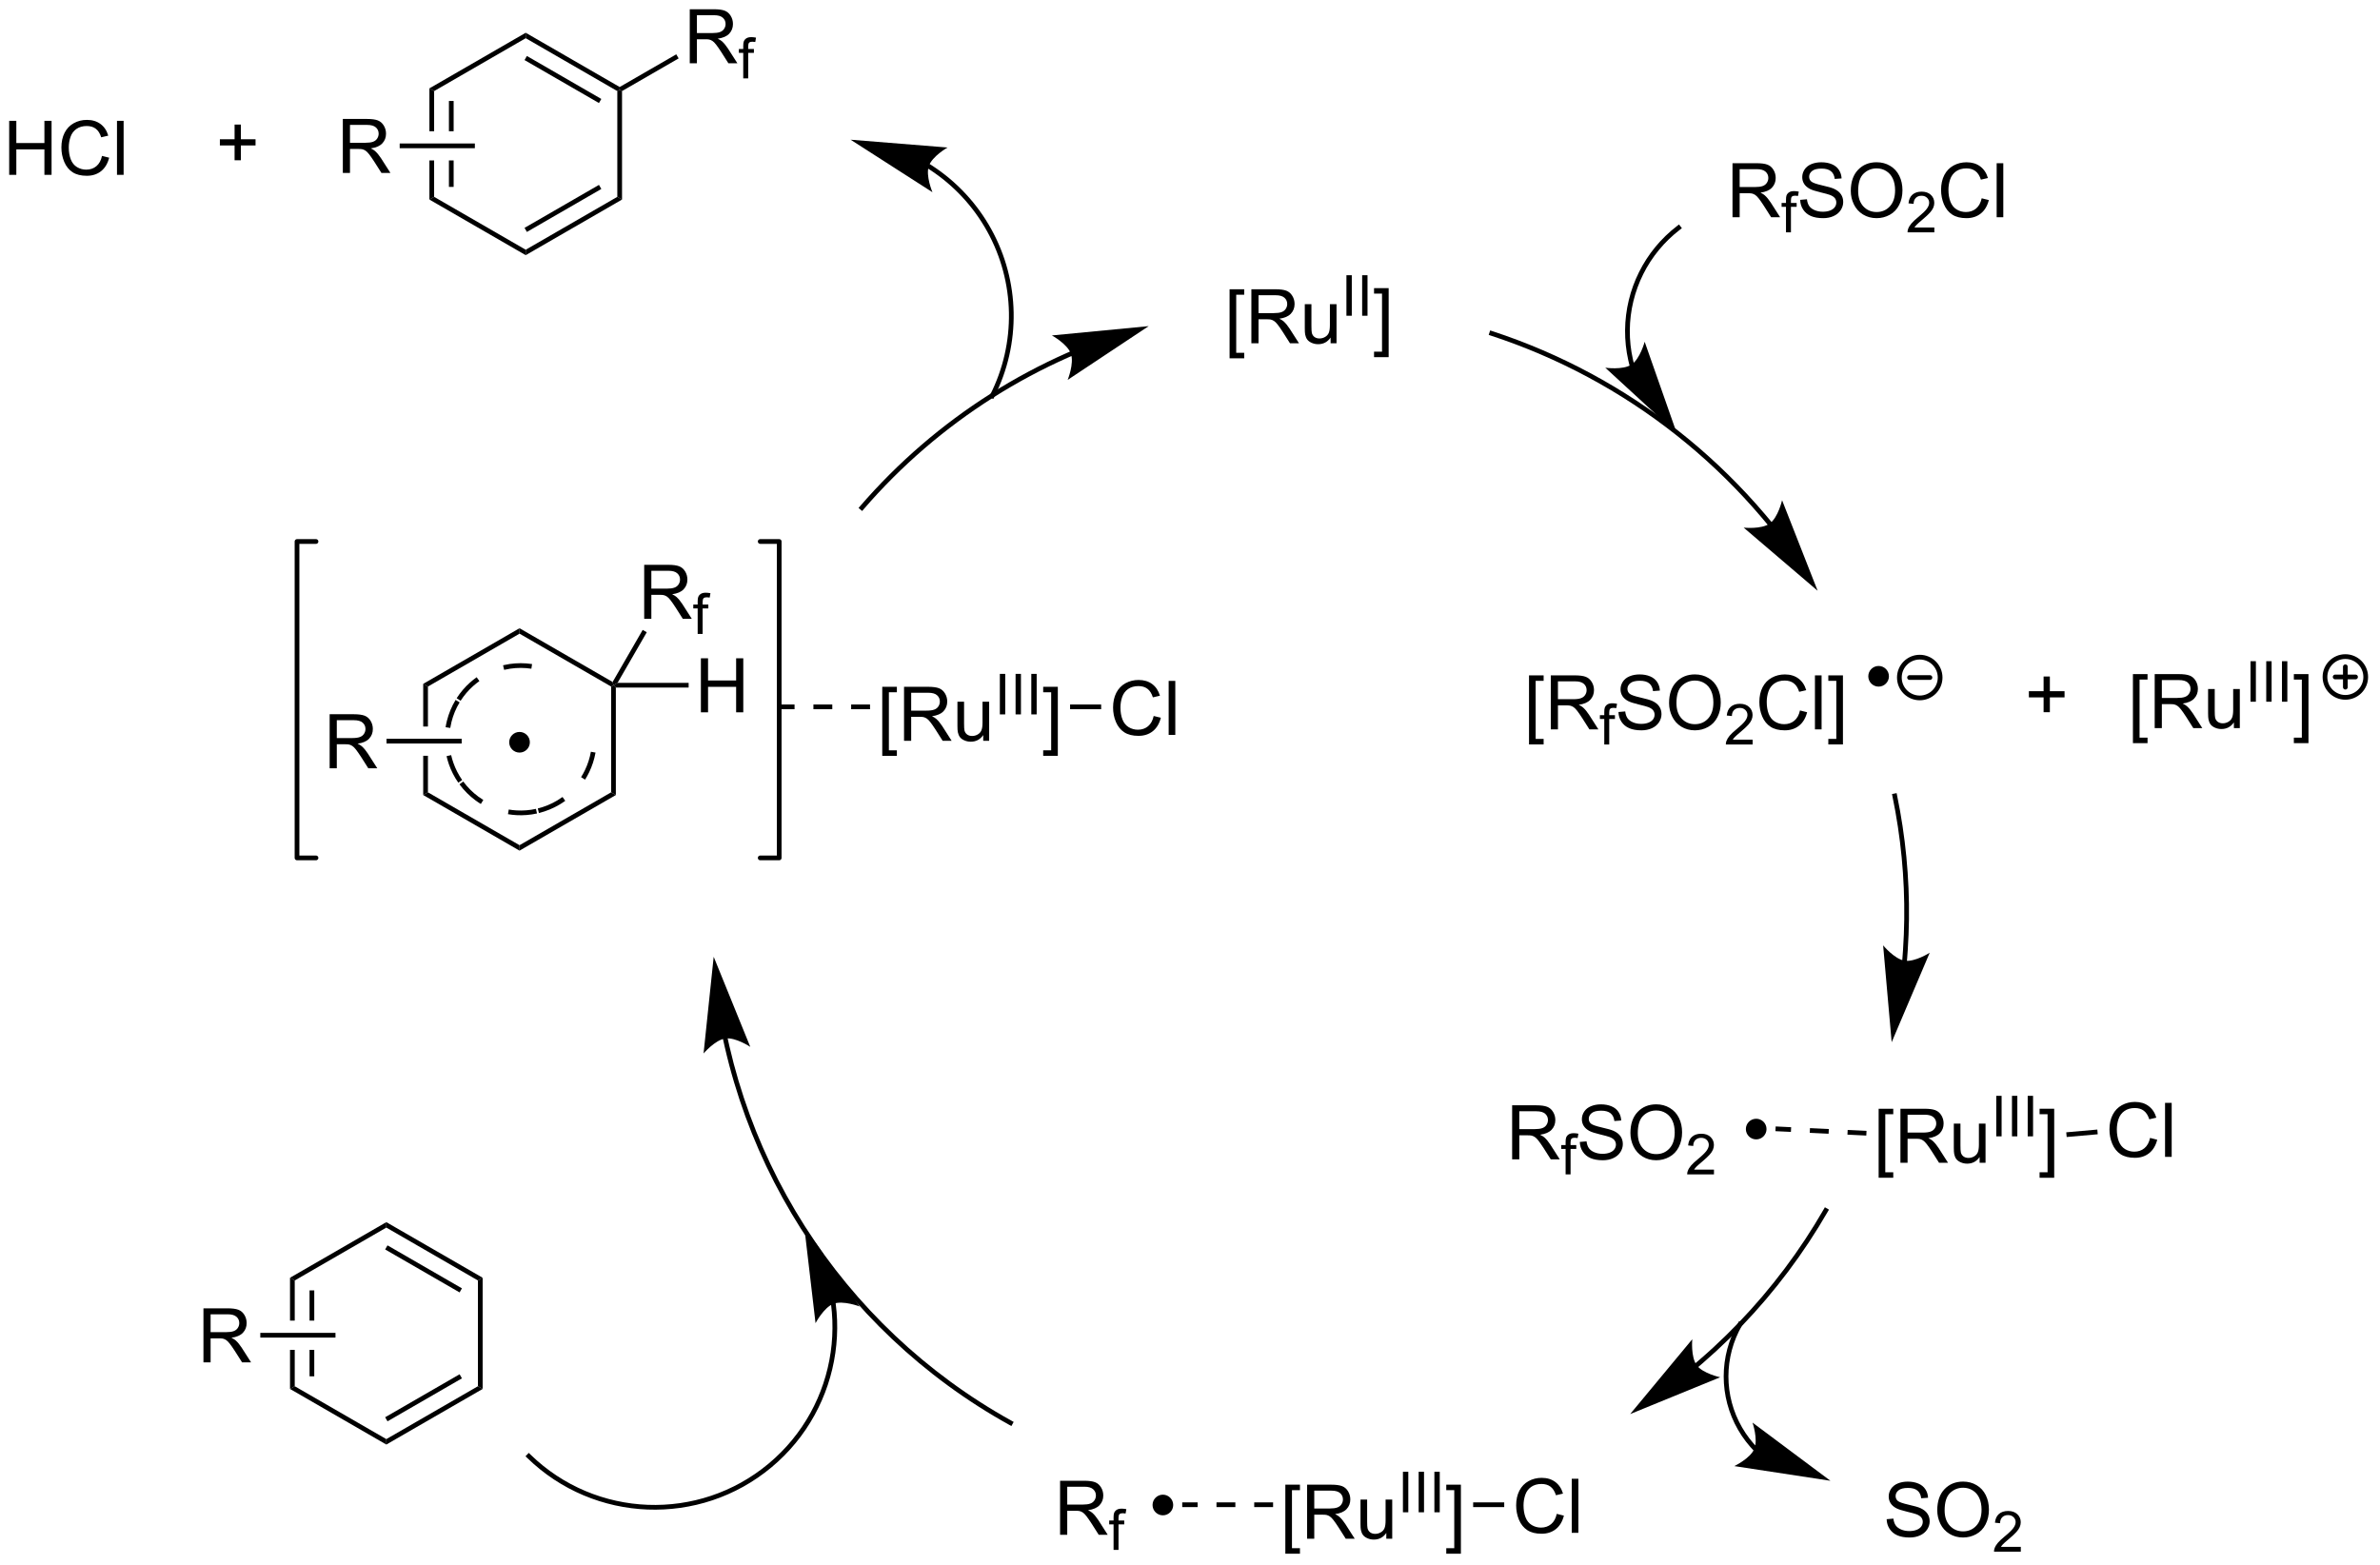 <?xml version="1.0" encoding="UTF-8"?>
<!DOCTYPE svg PUBLIC '-//W3C//DTD SVG 1.0//EN'
          'http://www.w3.org/TR/2001/REC-SVG-20010904/DTD/svg10.dtd'>
<svg stroke-dasharray="none" shape-rendering="auto" xmlns="http://www.w3.org/2000/svg" font-family="'Dialog'" text-rendering="auto" width="692" fill-opacity="1" color-interpolation="auto" color-rendering="auto" preserveAspectRatio="xMidYMid meet" font-size="12px" viewBox="0 0 692 455" fill="black" xmlns:xlink="http://www.w3.org/1999/xlink" stroke="black" image-rendering="auto" stroke-miterlimit="10" stroke-linecap="square" stroke-linejoin="miter" font-style="normal" stroke-width="1" height="455" stroke-dashoffset="0" font-weight="normal" stroke-opacity="1"
><!--Generated by the Batik Graphics2D SVG Generator--><defs id="genericDefs"
  /><g
  ><defs id="defs1"
    ><clipPath clipPathUnits="userSpaceOnUse" id="clipPath1"
      ><path d="M1.305 0.67 L260.499 0.67 L260.499 171.074 L1.305 171.074 L1.305 0.67 Z"
      /></clipPath
      ><clipPath clipPathUnits="userSpaceOnUse" id="clipPath2"
      ><path d="M45.431 286.188 L45.431 451.854 L297.418 451.854 L297.418 286.188 Z"
      /></clipPath
    ></defs
    ><g transform="scale(2.667,2.667) translate(-1.305,-0.67) matrix(1.029,0,0,1.029,-45.426,-293.703)"
    ><path d="M175.685 324.042 L175.685 316.725 L177.235 316.725 L177.235 317.305 L176.388 317.305 L176.388 323.459 L177.235 323.459 L177.235 324.042 L175.685 324.042 ZM177.994 322.451 L177.994 316.725 L180.533 316.725 Q181.298 316.725 181.697 316.878 Q182.095 317.032 182.332 317.423 Q182.572 317.813 182.572 318.287 Q182.572 318.897 182.176 319.316 Q181.783 319.733 180.957 319.844 Q181.259 319.99 181.416 320.131 Q181.746 320.436 182.043 320.891 L183.041 322.451 L182.088 322.451 L181.33 321.259 Q180.996 320.743 180.78 320.469 Q180.567 320.196 180.397 320.087 Q180.228 319.977 180.051 319.936 Q179.923 319.907 179.629 319.907 L178.752 319.907 L178.752 322.451 L177.994 322.451 ZM178.752 319.251 L180.379 319.251 Q180.9 319.251 181.192 319.144 Q181.486 319.037 181.637 318.8 Q181.791 318.563 181.791 318.287 Q181.791 317.881 181.494 317.62 Q181.2 317.358 180.564 317.358 L178.752 317.358 L178.752 319.251 ZM186.388 322.451 L186.388 321.842 Q185.904 322.545 185.071 322.545 Q184.703 322.545 184.386 322.404 Q184.068 322.264 183.912 322.05 Q183.758 321.837 183.696 321.529 Q183.654 321.321 183.654 320.873 L183.654 318.303 L184.357 318.303 L184.357 320.602 Q184.357 321.154 184.399 321.344 Q184.466 321.623 184.68 321.782 Q184.896 321.938 185.211 321.938 Q185.529 321.938 185.805 321.777 Q186.084 321.615 186.198 321.337 Q186.313 321.055 186.313 320.524 L186.313 318.303 L187.016 318.303 L187.016 322.451 L186.388 322.451 Z" stroke="none" clip-path="url(#clipPath2)"
    /></g
    ><g transform="matrix(2.743,0,0,2.743,-124.615,-784.994)"
    ><path d="M188.151 319.651 L188.151 315.356 L188.719 315.356 L188.719 319.651 L188.151 319.651 ZM189.818 319.651 L189.818 315.356 L190.386 315.356 L190.386 319.651 L189.818 319.651 Z" stroke="none" clip-path="url(#clipPath2)"
    /></g
    ><g transform="matrix(2.743,0,0,2.743,-124.615,-784.994)"
    ><path d="M192.627 324.042 L191.078 324.042 L191.078 323.459 L191.924 323.459 L191.924 317.305 L191.078 317.305 L191.078 316.725 L192.627 316.725 L192.627 324.042 Z" stroke="none" clip-path="url(#clipPath2)"
    /></g
    ><g transform="matrix(2.743,0,0,2.743,-124.615,-784.994)"
    ><path d="M229.075 309.208 L229.075 303.482 L231.614 303.482 Q232.38 303.482 232.778 303.635 Q233.177 303.789 233.414 304.18 Q233.653 304.57 233.653 305.044 Q233.653 305.654 233.257 306.073 Q232.864 306.489 232.039 306.601 Q232.341 306.747 232.497 306.888 Q232.828 307.193 233.125 307.648 L234.122 309.208 L233.169 309.208 L232.411 308.015 Q232.078 307.5 231.862 307.226 Q231.648 306.953 231.479 306.844 Q231.31 306.734 231.132 306.693 Q231.005 306.664 230.71 306.664 L229.833 306.664 L229.833 309.208 L229.075 309.208 ZM229.833 306.008 L231.46 306.008 Q231.981 306.008 232.273 305.901 Q232.567 305.794 232.718 305.557 Q232.872 305.32 232.872 305.044 Q232.872 304.638 232.575 304.377 Q232.281 304.114 231.645 304.114 L229.833 304.114 L229.833 306.008 Z" stroke="none" clip-path="url(#clipPath2)"
    /></g
    ><g transform="matrix(2.743,0,0,2.743,-124.615,-784.994)"
    ><path d="M234.744 310.808 L234.744 308.107 L234.279 308.107 L234.279 307.697 L234.744 307.697 L234.744 307.365 Q234.744 307.052 234.8 306.9 Q234.877 306.695 235.068 306.568 Q235.259 306.439 235.605 306.439 Q235.828 306.439 236.097 306.492 L236.019 306.953 Q235.855 306.923 235.709 306.923 Q235.468 306.923 235.369 307.027 Q235.269 307.128 235.269 307.41 L235.269 307.697 L235.875 307.697 L235.875 308.107 L235.269 308.107 L235.269 310.808 L234.744 310.808 Z" stroke="none" clip-path="url(#clipPath2)"
    /></g
    ><g transform="matrix(2.743,0,0,2.743,-124.615,-784.994)"
    ><path d="M236.249 307.367 L236.965 307.305 Q237.014 307.734 237.199 308.01 Q237.387 308.286 237.777 308.456 Q238.168 308.625 238.655 308.625 Q239.09 308.625 239.421 308.497 Q239.754 308.367 239.915 308.143 Q240.077 307.919 240.077 307.654 Q240.077 307.383 239.921 307.182 Q239.764 306.982 239.405 306.844 Q239.176 306.755 238.387 306.565 Q237.598 306.375 237.28 306.208 Q236.871 305.992 236.668 305.674 Q236.467 305.357 236.467 304.961 Q236.467 304.529 236.712 304.151 Q236.96 303.773 237.431 303.578 Q237.905 303.383 238.483 303.383 Q239.121 303.383 239.605 303.588 Q240.092 303.794 240.353 304.193 Q240.616 304.591 240.637 305.094 L239.91 305.148 Q239.85 304.607 239.512 304.331 Q239.176 304.052 238.514 304.052 Q237.827 304.052 237.512 304.305 Q237.199 304.555 237.199 304.911 Q237.199 305.219 237.421 305.419 Q237.639 305.617 238.564 305.828 Q239.488 306.036 239.832 306.193 Q240.332 306.422 240.569 306.776 Q240.809 307.13 240.809 307.591 Q240.809 308.047 240.546 308.453 Q240.285 308.857 239.793 309.083 Q239.303 309.307 238.691 309.307 Q237.913 309.307 237.387 309.081 Q236.863 308.851 236.564 308.398 Q236.264 307.943 236.249 307.367 ZM241.613 306.419 Q241.613 304.992 242.379 304.187 Q243.144 303.38 244.355 303.38 Q245.147 303.38 245.782 303.76 Q246.421 304.138 246.754 304.815 Q247.09 305.492 247.09 306.351 Q247.09 307.224 246.738 307.911 Q246.387 308.599 245.741 308.953 Q245.098 309.307 244.35 309.307 Q243.543 309.307 242.905 308.916 Q242.269 308.523 241.941 307.849 Q241.613 307.172 241.613 306.419 ZM242.394 306.43 Q242.394 307.466 242.949 308.062 Q243.506 308.656 244.348 308.656 Q245.202 308.656 245.754 308.055 Q246.309 307.453 246.309 306.349 Q246.309 305.648 246.072 305.127 Q245.835 304.607 245.379 304.32 Q244.926 304.031 244.358 304.031 Q243.553 304.031 242.973 304.586 Q242.394 305.138 242.394 306.43 Z" stroke="none" clip-path="url(#clipPath2)"
    /></g
    ><g transform="matrix(2.743,0,0,2.743,-124.615,-784.994)"
    ><path d="M250.469 310.3 L250.469 310.808 L247.629 310.808 Q247.624 310.617 247.692 310.441 Q247.799 310.152 248.038 309.871 Q248.278 309.589 248.729 309.22 Q249.428 308.646 249.674 308.31 Q249.921 307.974 249.921 307.675 Q249.921 307.363 249.696 307.148 Q249.473 306.931 249.112 306.931 Q248.731 306.931 248.502 307.16 Q248.274 307.388 248.272 307.793 L247.729 307.738 Q247.786 307.13 248.149 306.814 Q248.512 306.496 249.124 306.496 Q249.743 306.496 250.102 306.839 Q250.463 307.181 250.463 307.687 Q250.463 307.945 250.358 308.195 Q250.252 308.443 250.006 308.718 Q249.762 308.994 249.194 309.474 Q248.719 309.873 248.584 310.015 Q248.45 310.158 248.362 310.3 L250.469 310.3 Z" stroke="none" clip-path="url(#clipPath2)"
    /></g
    ><g transform="matrix(2.743,0,0,2.743,-124.615,-784.994)"
    ><path d="M255.488 307.2 L256.246 307.39 Q256.009 308.325 255.389 308.818 Q254.769 309.307 253.876 309.307 Q252.949 309.307 252.368 308.93 Q251.79 308.552 251.485 307.838 Q251.183 307.122 251.183 306.302 Q251.183 305.406 251.524 304.742 Q251.868 304.075 252.498 303.729 Q253.129 303.383 253.886 303.383 Q254.746 303.383 255.332 303.82 Q255.918 304.258 256.149 305.052 L255.402 305.226 Q255.204 304.601 254.824 304.318 Q254.446 304.031 253.871 304.031 Q253.212 304.031 252.767 304.349 Q252.324 304.664 252.144 305.198 Q251.964 305.732 251.964 306.297 Q251.964 307.029 252.178 307.573 Q252.392 308.117 252.839 308.388 Q253.29 308.656 253.813 308.656 Q254.449 308.656 254.889 308.289 Q255.332 307.922 255.488 307.2 ZM257.075 309.208 L257.075 303.482 L257.778 303.482 L257.778 309.208 L257.075 309.208 Z" stroke="none" clip-path="url(#clipPath2)"
    /></g
    ><g transform="matrix(2.743,0,0,2.743,-124.615,-784.994)"
    ><path d="M207.505 365.091 L207.505 357.773 L209.054 357.773 L209.054 358.354 L208.208 358.354 L208.208 364.508 L209.054 364.508 L209.054 365.091 L207.505 365.091 ZM209.813 363.5 L209.813 357.773 L212.352 357.773 Q213.118 357.773 213.517 357.927 Q213.915 358.08 214.152 358.471 Q214.392 358.862 214.392 359.336 Q214.392 359.945 213.996 360.364 Q213.602 360.781 212.777 360.893 Q213.079 361.039 213.235 361.18 Q213.566 361.484 213.863 361.94 L214.86 363.5 L213.907 363.5 L213.149 362.307 Q212.816 361.791 212.6 361.518 Q212.386 361.245 212.217 361.135 Q212.048 361.026 211.871 360.984 Q211.743 360.955 211.449 360.955 L210.571 360.955 L210.571 363.5 L209.813 363.5 ZM210.571 360.299 L212.199 360.299 Q212.72 360.299 213.011 360.192 Q213.305 360.086 213.457 359.849 Q213.61 359.612 213.61 359.336 Q213.61 358.93 213.313 358.669 Q213.019 358.406 212.384 358.406 L210.571 358.406 L210.571 360.299 Z" stroke="none" clip-path="url(#clipPath2)"
    /></g
    ><g transform="matrix(2.743,0,0,2.743,-124.615,-784.994)"
    ><path d="M215.482 365.1 L215.482 362.399 L215.017 362.399 L215.017 361.989 L215.482 361.989 L215.482 361.657 Q215.482 361.344 215.539 361.192 Q215.615 360.987 215.806 360.86 Q215.998 360.731 216.343 360.731 Q216.566 360.731 216.835 360.784 L216.757 361.244 Q216.593 361.215 216.447 361.215 Q216.207 361.215 216.107 361.319 Q216.007 361.42 216.007 361.702 L216.007 361.989 L216.613 361.989 L216.613 362.399 L216.007 362.399 L216.007 365.1 L215.482 365.1 Z" stroke="none" clip-path="url(#clipPath2)"
    /></g
    ><g transform="matrix(2.743,0,0,2.743,-124.615,-784.994)"
    ><path d="M216.987 361.659 L217.703 361.596 Q217.752 362.026 217.937 362.302 Q218.125 362.578 218.516 362.747 Q218.906 362.916 219.393 362.916 Q219.828 362.916 220.159 362.789 Q220.492 362.659 220.654 362.435 Q220.815 362.211 220.815 361.945 Q220.815 361.674 220.659 361.474 Q220.502 361.273 220.143 361.135 Q219.914 361.047 219.125 360.857 Q218.336 360.666 218.018 360.5 Q217.609 360.284 217.406 359.966 Q217.206 359.648 217.206 359.252 Q217.206 358.82 217.45 358.442 Q217.698 358.065 218.169 357.87 Q218.643 357.674 219.221 357.674 Q219.859 357.674 220.344 357.88 Q220.831 358.086 221.091 358.484 Q221.354 358.883 221.375 359.385 L220.648 359.44 Q220.588 358.898 220.25 358.622 Q219.914 358.344 219.252 358.344 Q218.565 358.344 218.25 358.596 Q217.937 358.846 217.937 359.203 Q217.937 359.51 218.159 359.711 Q218.377 359.909 219.302 360.12 Q220.226 360.328 220.57 360.484 Q221.07 360.713 221.307 361.067 Q221.547 361.422 221.547 361.883 Q221.547 362.338 221.284 362.745 Q221.023 363.148 220.531 363.375 Q220.042 363.599 219.43 363.599 Q218.651 363.599 218.125 363.372 Q217.601 363.143 217.302 362.69 Q217.002 362.234 216.987 361.659 ZM222.351 360.711 Q222.351 359.284 223.117 358.479 Q223.883 357.672 225.094 357.672 Q225.885 357.672 226.521 358.052 Q227.159 358.43 227.492 359.107 Q227.828 359.784 227.828 360.643 Q227.828 361.515 227.476 362.203 Q227.125 362.89 226.479 363.245 Q225.836 363.599 225.088 363.599 Q224.281 363.599 223.643 363.208 Q223.008 362.815 222.68 362.14 Q222.351 361.463 222.351 360.711 ZM223.133 360.721 Q223.133 361.758 223.687 362.354 Q224.245 362.948 225.086 362.948 Q225.94 362.948 226.492 362.346 Q227.047 361.745 227.047 360.64 Q227.047 359.94 226.81 359.419 Q226.573 358.898 226.117 358.612 Q225.664 358.323 225.096 358.323 Q224.292 358.323 223.711 358.877 Q223.133 359.43 223.133 360.721 Z" stroke="none" clip-path="url(#clipPath2)"
    /></g
    ><g transform="matrix(2.743,0,0,2.743,-124.615,-784.994)"
    ><path d="M231.208 364.592 L231.208 365.1 L228.368 365.1 Q228.362 364.909 228.43 364.733 Q228.538 364.444 228.776 364.162 Q229.016 363.881 229.467 363.512 Q230.167 362.938 230.413 362.602 Q230.659 362.266 230.659 361.967 Q230.659 361.655 230.434 361.44 Q230.212 361.223 229.85 361.223 Q229.469 361.223 229.241 361.452 Q229.012 361.68 229.01 362.084 L228.467 362.03 Q228.524 361.422 228.887 361.106 Q229.25 360.787 229.862 360.787 Q230.481 360.787 230.84 361.131 Q231.202 361.473 231.202 361.979 Q231.202 362.237 231.096 362.487 Q230.991 362.735 230.745 363.01 Q230.5 363.286 229.932 363.766 Q229.458 364.164 229.323 364.307 Q229.188 364.45 229.1 364.592 L231.208 364.592 Z" stroke="none" clip-path="url(#clipPath2)"
    /></g
    ><g transform="matrix(2.743,0,0,2.743,-124.615,-784.994)"
    ><path d="M236.226 361.492 L236.984 361.682 Q236.747 362.617 236.127 363.109 Q235.507 363.599 234.614 363.599 Q233.687 363.599 233.106 363.221 Q232.528 362.844 232.224 362.13 Q231.921 361.414 231.921 360.594 Q231.921 359.698 232.263 359.034 Q232.606 358.367 233.237 358.021 Q233.867 357.674 234.625 357.674 Q235.484 357.674 236.07 358.112 Q236.656 358.549 236.888 359.344 L236.14 359.518 Q235.942 358.893 235.562 358.609 Q235.184 358.323 234.609 358.323 Q233.95 358.323 233.505 358.64 Q233.062 358.955 232.882 359.489 Q232.703 360.023 232.703 360.588 Q232.703 361.32 232.916 361.864 Q233.13 362.409 233.578 362.68 Q234.028 362.948 234.552 362.948 Q235.187 362.948 235.627 362.58 Q236.07 362.213 236.226 361.492 ZM237.813 363.5 L237.813 357.773 L238.517 357.773 L238.517 363.5 L237.813 363.5 ZM240.781 365.091 L239.231 365.091 L239.231 364.508 L240.078 364.508 L240.078 358.354 L239.231 358.354 L239.231 357.773 L240.781 357.773 L240.781 365.091 Z" stroke="none" clip-path="url(#clipPath2)"
    /></g
    ><g stroke-width="0.5" transform="matrix(2.743,0,0,2.743,-124.615,-784.994)" stroke-linejoin="round" stroke-linecap="round"
    ><path fill="none" d="M248.922 360.163 C247.729 360.163 246.762 359.196 246.762 358.003 C246.762 356.81 247.729 355.843 248.922 355.843 C250.115 355.843 251.082 356.81 251.082 358.003 C251.082 359.196 250.115 360.163 248.922 360.163 M247.842 358.003 L250.002 358.003" clip-path="url(#clipPath2)"
    /></g
    ><g transform="matrix(2.743,0,0,2.743,-124.615,-784.994)"
    ><path d="M244.562 358.716 C244.096 358.716 243.718 358.338 243.718 357.871 C243.718 357.405 244.096 357.027 244.562 357.027 C245.028 357.027 245.406 357.405 245.406 357.871 C245.406 358.338 245.028 358.716 244.562 358.716" stroke="none" clip-path="url(#clipPath2)"
    /></g
    ><g stroke-width="0.5" transform="matrix(2.743,0,0,2.743,-124.615,-784.994)" stroke-linejoin="round" stroke-linecap="round"
    ><path fill="none" d="M244.562 358.716 C244.096 358.716 243.718 358.338 243.718 357.871 C243.718 357.405 244.096 357.027 244.562 357.027 C245.028 357.027 245.406 357.405 245.406 357.871 C245.406 358.338 245.028 358.716 244.562 358.716" clip-path="url(#clipPath2)"
    /></g
    ><g transform="matrix(2.743,0,0,2.743,-124.615,-784.994)"
    ><path d="M244.565 411.031 L244.565 403.713 L246.115 403.713 L246.115 404.294 L245.268 404.294 L245.268 410.448 L246.115 410.448 L246.115 411.031 L244.565 411.031 ZM246.874 409.44 L246.874 403.713 L249.413 403.713 Q250.179 403.713 250.577 403.867 Q250.976 404.021 251.213 404.411 Q251.452 404.802 251.452 405.276 Q251.452 405.885 251.056 406.305 Q250.663 406.721 249.838 406.833 Q250.14 406.979 250.296 407.12 Q250.627 407.424 250.923 407.88 L251.921 409.44 L250.968 409.44 L250.21 408.247 Q249.877 407.732 249.66 407.458 Q249.447 407.185 249.278 407.075 Q249.108 406.966 248.931 406.924 Q248.804 406.896 248.509 406.896 L247.632 406.896 L247.632 409.44 L246.874 409.44 ZM247.632 406.24 L249.259 406.24 Q249.78 406.24 250.072 406.133 Q250.366 406.026 250.517 405.789 Q250.671 405.552 250.671 405.276 Q250.671 404.87 250.374 404.609 Q250.08 404.346 249.444 404.346 L247.632 404.346 L247.632 406.24 ZM255.268 409.44 L255.268 408.831 Q254.784 409.534 253.951 409.534 Q253.584 409.534 253.266 409.393 Q252.948 409.252 252.792 409.039 Q252.638 408.825 252.576 408.518 Q252.534 408.31 252.534 407.862 L252.534 405.292 L253.237 405.292 L253.237 407.591 Q253.237 408.143 253.279 408.333 Q253.347 408.612 253.56 408.771 Q253.776 408.927 254.091 408.927 Q254.409 408.927 254.685 408.765 Q254.964 408.604 255.078 408.325 Q255.193 408.044 255.193 407.513 L255.193 405.292 L255.896 405.292 L255.896 409.44 L255.268 409.44 Z" stroke="none" clip-path="url(#clipPath2)"
    /></g
    ><g transform="matrix(2.743,0,0,2.743,-124.615,-784.994)"
    ><path d="M257.031 406.64 L257.031 402.345 L257.599 402.345 L257.599 406.64 L257.031 406.64 ZM258.698 406.64 L258.698 402.345 L259.266 402.345 L259.266 406.64 L258.698 406.64 ZM260.365 406.64 L260.365 402.345 L260.933 402.345 L260.933 406.64 L260.365 406.64 Z" stroke="none" clip-path="url(#clipPath2)"
    /></g
    ><g transform="matrix(2.743,0,0,2.743,-124.615,-784.994)"
    ><path d="M263.174 411.031 L261.625 411.031 L261.625 410.448 L262.471 410.448 L262.471 404.294 L261.625 404.294 L261.625 403.713 L263.174 403.713 L263.174 411.031 Z" stroke="none" clip-path="url(#clipPath2)"
    /></g
    ><g transform="matrix(2.743,0,0,2.743,-124.615,-784.994)"
    ><path d="M273.337 406.807 L274.095 406.997 Q273.858 407.932 273.238 408.424 Q272.618 408.914 271.725 408.914 Q270.798 408.914 270.217 408.536 Q269.639 408.159 269.334 407.445 Q269.032 406.729 269.032 405.909 Q269.032 405.013 269.374 404.349 Q269.717 403.682 270.348 403.336 Q270.978 402.99 271.736 402.99 Q272.595 402.99 273.181 403.427 Q273.767 403.865 273.999 404.659 L273.251 404.833 Q273.053 404.208 272.673 403.924 Q272.296 403.638 271.72 403.638 Q271.061 403.638 270.616 403.956 Q270.173 404.271 269.993 404.805 Q269.814 405.338 269.814 405.904 Q269.814 406.635 270.027 407.18 Q270.241 407.724 270.689 407.995 Q271.139 408.263 271.663 408.263 Q272.298 408.263 272.738 407.896 Q273.181 407.529 273.337 406.807 ZM274.924 408.815 L274.924 403.088 L275.627 403.088 L275.627 408.815 L274.924 408.815 Z" stroke="none" clip-path="url(#clipPath2)"
    /></g
    ><g transform="matrix(2.743,0,0,2.743,-124.615,-784.994)"
    ><path d="M264.496 406.709 L264.452 406.211 L267.745 405.921 L267.789 406.419 Z" stroke="none" clip-path="url(#clipPath2)"
    /></g
    ><g transform="matrix(2.743,0,0,2.743,-124.615,-784.994)"
    ><path d="M205.716 409.075 L205.716 403.348 L208.255 403.348 Q209.02 403.348 209.419 403.502 Q209.817 403.655 210.054 404.046 Q210.294 404.437 210.294 404.91 Q210.294 405.52 209.898 405.939 Q209.505 406.356 208.679 406.468 Q208.981 406.614 209.138 406.754 Q209.468 407.059 209.765 407.515 L210.763 409.075 L209.809 409.075 L209.052 407.882 Q208.718 407.366 208.502 407.093 Q208.289 406.819 208.119 406.71 Q207.95 406.601 207.773 406.559 Q207.645 406.53 207.351 406.53 L206.474 406.53 L206.474 409.075 L205.716 409.075 ZM206.474 405.874 L208.101 405.874 Q208.622 405.874 208.914 405.767 Q209.208 405.66 209.359 405.423 Q209.513 405.187 209.513 404.91 Q209.513 404.504 209.216 404.244 Q208.921 403.981 208.286 403.981 L206.474 403.981 L206.474 405.874 Z" stroke="none" clip-path="url(#clipPath2)"
    /></g
    ><g transform="matrix(2.743,0,0,2.743,-124.615,-784.994)"
    ><path d="M211.384 410.675 L211.384 407.973 L210.919 407.973 L210.919 407.563 L211.384 407.563 L211.384 407.231 Q211.384 406.919 211.441 406.766 Q211.517 406.561 211.709 406.434 Q211.9 406.305 212.246 406.305 Q212.468 406.305 212.738 406.358 L212.66 406.819 Q212.496 406.79 212.349 406.79 Q212.109 406.79 212.009 406.893 Q211.91 406.995 211.91 407.276 L211.91 407.563 L212.515 407.563 L212.515 407.973 L211.91 407.973 L211.91 410.675 L211.384 410.675 Z" stroke="none" clip-path="url(#clipPath2)"
    /></g
    ><g transform="matrix(2.743,0,0,2.743,-124.615,-784.994)"
    ><path d="M212.889 407.233 L213.605 407.171 Q213.655 407.601 213.84 407.877 Q214.027 408.153 214.418 408.322 Q214.809 408.491 215.296 408.491 Q215.73 408.491 216.061 408.364 Q216.394 408.233 216.556 408.009 Q216.717 407.785 216.717 407.52 Q216.717 407.249 216.561 407.048 Q216.405 406.848 216.046 406.71 Q215.816 406.621 215.027 406.431 Q214.238 406.241 213.921 406.075 Q213.512 405.858 213.309 405.541 Q213.108 405.223 213.108 404.827 Q213.108 404.395 213.353 404.017 Q213.6 403.64 214.072 403.444 Q214.546 403.249 215.124 403.249 Q215.762 403.249 216.246 403.455 Q216.733 403.66 216.994 404.059 Q217.256 404.457 217.277 404.96 L216.551 405.015 Q216.491 404.473 216.152 404.197 Q215.816 403.918 215.155 403.918 Q214.467 403.918 214.152 404.171 Q213.84 404.421 213.84 404.778 Q213.84 405.085 214.061 405.285 Q214.28 405.483 215.204 405.694 Q216.129 405.903 216.473 406.059 Q216.973 406.288 217.21 406.642 Q217.449 406.996 217.449 407.457 Q217.449 407.913 217.186 408.319 Q216.926 408.723 216.434 408.95 Q215.944 409.173 215.332 409.173 Q214.553 409.173 214.027 408.947 Q213.504 408.718 213.204 408.265 Q212.905 407.809 212.889 407.233 ZM218.254 406.285 Q218.254 404.858 219.019 404.054 Q219.785 403.246 220.996 403.246 Q221.788 403.246 222.423 403.627 Q223.061 404.004 223.394 404.681 Q223.73 405.358 223.73 406.218 Q223.73 407.09 223.379 407.778 Q223.027 408.465 222.381 408.819 Q221.738 409.173 220.991 409.173 Q220.184 409.173 219.546 408.783 Q218.91 408.39 218.582 407.715 Q218.254 407.038 218.254 406.285 ZM219.035 406.296 Q219.035 407.332 219.59 407.929 Q220.147 408.522 220.988 408.522 Q221.842 408.522 222.394 407.921 Q222.949 407.319 222.949 406.215 Q222.949 405.515 222.712 404.994 Q222.475 404.473 222.019 404.187 Q221.566 403.897 220.999 403.897 Q220.194 403.897 219.613 404.452 Q219.035 405.004 219.035 406.296 Z" stroke="none" clip-path="url(#clipPath2)"
    /></g
    ><g transform="matrix(2.743,0,0,2.743,-124.615,-784.994)"
    ><path d="M227.11 410.167 L227.11 410.675 L224.27 410.675 Q224.264 410.483 224.333 410.307 Q224.44 410.018 224.678 409.737 Q224.919 409.456 225.37 409.087 Q226.069 408.512 226.315 408.176 Q226.561 407.841 226.561 407.542 Q226.561 407.229 226.337 407.014 Q226.114 406.798 225.753 406.798 Q225.372 406.798 225.143 407.026 Q224.915 407.255 224.913 407.659 L224.37 407.604 Q224.426 406.997 224.79 406.68 Q225.153 406.362 225.764 406.362 Q226.383 406.362 226.743 406.706 Q227.104 407.048 227.104 407.553 Q227.104 407.811 226.999 408.061 Q226.893 408.309 226.647 408.585 Q226.403 408.86 225.835 409.341 Q225.36 409.739 225.225 409.882 Q225.09 410.024 225.003 410.167 L227.11 410.167 Z" stroke="none" clip-path="url(#clipPath2)"
    /></g
    ><g transform="matrix(2.743,0,0,2.743,-124.615,-784.994)"
    ><path d="M231.585 406.712 C231.119 406.712 230.741 406.334 230.741 405.868 C230.741 405.401 231.119 405.024 231.585 405.024 C232.052 405.024 232.43 405.401 232.43 405.868 C232.43 406.334 232.052 406.712 231.585 406.712" stroke="none" clip-path="url(#clipPath2)"
    /></g
    ><g stroke-width="0.5" transform="matrix(2.743,0,0,2.743,-124.615,-784.994)" stroke-linejoin="round" stroke-linecap="round"
    ><path fill="none" d="M231.585 406.712 C231.119 406.712 230.741 406.334 230.741 405.868 C230.741 405.401 231.119 405.024 231.585 405.024 C232.052 405.024 232.43 405.401 232.43 405.868 C232.43 406.334 232.052 406.712 231.585 406.712" clip-path="url(#clipPath2)"
    /></g
    ><g transform="matrix(2.743,0,0,2.743,-124.615,-784.994)"
    ><path d="M243.28 406.057 L241.282 405.96 L241.258 406.459 L243.256 406.556 ZM239.285 405.863 L237.287 405.767 L237.263 406.266 L239.261 406.363 ZM235.29 405.67 L233.649 405.59 L233.625 406.09 L235.265 406.169 Z" stroke="none" clip-path="url(#clipPath2)"
    /></g
    ><g transform="matrix(2.743,0,0,2.743,-124.615,-784.994)"
    ><path d="M245.414 447.224 L246.13 447.161 Q246.179 447.591 246.364 447.867 Q246.552 448.143 246.942 448.312 Q247.333 448.482 247.82 448.482 Q248.255 448.482 248.586 448.354 Q248.919 448.224 249.08 448 Q249.242 447.776 249.242 447.51 Q249.242 447.24 249.086 447.039 Q248.929 446.838 248.57 446.7 Q248.341 446.612 247.552 446.422 Q246.763 446.232 246.445 446.065 Q246.036 445.849 245.833 445.531 Q245.632 445.213 245.632 444.818 Q245.632 444.385 245.877 444.008 Q246.125 443.63 246.596 443.435 Q247.07 443.24 247.648 443.24 Q248.286 443.24 248.77 443.445 Q249.257 443.651 249.518 444.049 Q249.781 444.448 249.802 444.95 L249.075 445.005 Q249.015 444.463 248.677 444.187 Q248.341 443.909 247.679 443.909 Q246.992 443.909 246.677 444.161 Q246.364 444.411 246.364 444.768 Q246.364 445.075 246.586 445.276 Q246.804 445.474 247.729 445.685 Q248.653 445.893 248.997 446.049 Q249.497 446.279 249.734 446.633 Q249.974 446.987 249.974 447.448 Q249.974 447.904 249.711 448.31 Q249.45 448.713 248.958 448.94 Q248.468 449.164 247.856 449.164 Q247.078 449.164 246.552 448.937 Q246.028 448.708 245.729 448.255 Q245.429 447.799 245.414 447.224 ZM250.778 446.276 Q250.778 444.849 251.544 444.044 Q252.31 443.237 253.52 443.237 Q254.312 443.237 254.947 443.617 Q255.586 443.995 255.919 444.672 Q256.255 445.349 256.255 446.208 Q256.255 447.081 255.903 447.768 Q255.552 448.456 254.906 448.81 Q254.263 449.164 253.515 449.164 Q252.708 449.164 252.07 448.773 Q251.435 448.38 251.106 447.706 Q250.778 447.029 250.778 446.276 ZM251.56 446.286 Q251.56 447.323 252.114 447.919 Q252.672 448.513 253.513 448.513 Q254.367 448.513 254.919 447.911 Q255.474 447.31 255.474 446.206 Q255.474 445.505 255.237 444.984 Q255 444.463 254.544 444.177 Q254.091 443.888 253.523 443.888 Q252.718 443.888 252.138 444.443 Q251.56 444.995 251.56 446.286 Z" stroke="none" clip-path="url(#clipPath2)"
    /></g
    ><g transform="matrix(2.743,0,0,2.743,-124.615,-784.994)"
    ><path d="M259.634 450.157 L259.634 450.665 L256.795 450.665 Q256.789 450.474 256.857 450.298 Q256.964 450.009 257.203 449.728 Q257.443 449.446 257.894 449.077 Q258.593 448.503 258.839 448.167 Q259.086 447.831 259.086 447.532 Q259.086 447.22 258.861 447.005 Q258.638 446.788 258.277 446.788 Q257.896 446.788 257.668 447.017 Q257.439 447.245 257.437 447.649 L256.894 447.595 Q256.951 446.987 257.314 446.671 Q257.677 446.353 258.289 446.353 Q258.908 446.353 259.267 446.696 Q259.628 447.038 259.628 447.544 Q259.628 447.802 259.523 448.052 Q259.418 448.3 259.171 448.575 Q258.927 448.851 258.359 449.331 Q257.884 449.729 257.75 449.872 Q257.615 450.015 257.527 450.157 L259.634 450.157 Z" stroke="none" clip-path="url(#clipPath2)"
    /></g
    ><g transform="matrix(2.743,0,0,2.743,-124.615,-784.994)"
    ><path d="M181.675 450.882 L181.675 443.564 L183.224 443.564 L183.224 444.145 L182.378 444.145 L182.378 450.298 L183.224 450.298 L183.224 450.882 L181.675 450.882 ZM183.983 449.291 L183.983 443.564 L186.522 443.564 Q187.288 443.564 187.686 443.718 Q188.085 443.871 188.322 444.262 Q188.561 444.653 188.561 445.127 Q188.561 445.736 188.166 446.155 Q187.772 446.572 186.947 446.684 Q187.249 446.83 187.405 446.97 Q187.736 447.275 188.033 447.731 L189.03 449.291 L188.077 449.291 L187.319 448.098 Q186.986 447.582 186.77 447.309 Q186.556 447.036 186.387 446.926 Q186.218 446.817 186.041 446.775 Q185.913 446.746 185.619 446.746 L184.741 446.746 L184.741 449.291 L183.983 449.291 ZM184.741 446.09 L186.369 446.09 Q186.889 446.09 187.181 445.983 Q187.475 445.877 187.626 445.64 Q187.78 445.403 187.78 445.127 Q187.78 444.72 187.483 444.46 Q187.189 444.197 186.554 444.197 L184.741 444.197 L184.741 446.09 ZM192.378 449.291 L192.378 448.681 Q191.893 449.385 191.06 449.385 Q190.693 449.385 190.375 449.244 Q190.058 449.103 189.901 448.89 Q189.748 448.676 189.685 448.369 Q189.643 448.161 189.643 447.713 L189.643 445.142 L190.346 445.142 L190.346 447.442 Q190.346 447.994 190.388 448.184 Q190.456 448.463 190.669 448.621 Q190.886 448.778 191.201 448.778 Q191.518 448.778 191.794 448.616 Q192.073 448.455 192.188 448.176 Q192.302 447.895 192.302 447.364 L192.302 445.142 L193.005 445.142 L193.005 449.291 L192.378 449.291 Z" stroke="none" clip-path="url(#clipPath2)"
    /></g
    ><g transform="matrix(2.743,0,0,2.743,-124.615,-784.994)"
    ><path d="M194.14 446.491 L194.14 442.196 L194.709 442.196 L194.709 446.491 L194.14 446.491 ZM195.807 446.491 L195.807 442.196 L196.376 442.196 L196.376 446.491 L195.807 446.491 ZM197.474 446.491 L197.474 442.196 L198.043 442.196 L198.043 446.491 L197.474 446.491 Z" stroke="none" clip-path="url(#clipPath2)"
    /></g
    ><g transform="matrix(2.743,0,0,2.743,-124.615,-784.994)"
    ><path d="M200.284 450.882 L198.734 450.882 L198.734 450.298 L199.581 450.298 L199.581 444.145 L198.734 444.145 L198.734 443.564 L200.284 443.564 L200.284 450.882 Z" stroke="none" clip-path="url(#clipPath2)"
    /></g
    ><g transform="matrix(2.743,0,0,2.743,-124.615,-784.994)"
    ><path d="M210.446 446.658 L211.204 446.848 Q210.967 447.783 210.348 448.275 Q209.728 448.765 208.834 448.765 Q207.907 448.765 207.327 448.387 Q206.749 448.01 206.444 447.296 Q206.142 446.58 206.142 445.76 Q206.142 444.864 206.483 444.2 Q206.827 443.533 207.457 443.187 Q208.087 442.84 208.845 442.84 Q209.704 442.84 210.29 443.278 Q210.876 443.715 211.108 444.51 L210.361 444.684 Q210.163 444.059 209.782 443.775 Q209.405 443.489 208.829 443.489 Q208.171 443.489 207.725 443.806 Q207.282 444.121 207.103 444.655 Q206.923 445.189 206.923 445.754 Q206.923 446.486 207.137 447.03 Q207.35 447.575 207.798 447.845 Q208.249 448.114 208.772 448.114 Q209.407 448.114 209.848 447.746 Q210.29 447.379 210.446 446.658 ZM212.034 448.666 L212.034 442.939 L212.737 442.939 L212.737 448.666 L212.034 448.666 Z" stroke="none" clip-path="url(#clipPath2)"
    /></g
    ><g transform="matrix(2.743,0,0,2.743,-124.615,-784.994)"
    ><path d="M201.584 445.941 L201.584 445.441 L204.877 445.441 L204.877 445.941 Z" stroke="none" clip-path="url(#clipPath2)"
    /></g
    ><g transform="matrix(2.743,0,0,2.743,-124.615,-784.994)"
    ><path d="M157.799 448.875 L157.799 443.149 L160.338 443.149 Q161.104 443.149 161.502 443.302 Q161.901 443.456 162.137 443.847 Q162.377 444.237 162.377 444.711 Q162.377 445.32 161.981 445.74 Q161.588 446.156 160.762 446.268 Q161.065 446.414 161.221 446.555 Q161.552 446.86 161.849 447.315 L162.846 448.875 L161.893 448.875 L161.135 447.683 Q160.802 447.167 160.585 446.893 Q160.372 446.62 160.203 446.511 Q160.033 446.401 159.856 446.36 Q159.729 446.331 159.434 446.331 L158.557 446.331 L158.557 448.875 L157.799 448.875 ZM158.557 445.675 L160.184 445.675 Q160.705 445.675 160.997 445.568 Q161.291 445.461 161.442 445.224 Q161.596 444.987 161.596 444.711 Q161.596 444.305 161.299 444.045 Q161.005 443.781 160.369 443.781 L158.557 443.781 L158.557 445.675 Z" stroke="none" clip-path="url(#clipPath2)"
    /></g
    ><g transform="matrix(2.743,0,0,2.743,-124.615,-784.994)"
    ><path d="M163.468 450.475 L163.468 447.774 L163.003 447.774 L163.003 447.364 L163.468 447.364 L163.468 447.032 Q163.468 446.719 163.524 446.567 Q163.601 446.362 163.792 446.235 Q163.983 446.106 164.329 446.106 Q164.552 446.106 164.821 446.159 L164.743 446.62 Q164.579 446.591 164.433 446.591 Q164.192 446.591 164.093 446.694 Q163.993 446.796 163.993 447.077 L163.993 447.364 L164.599 447.364 L164.599 447.774 L163.993 447.774 L163.993 450.475 L163.468 450.475 Z" stroke="none" clip-path="url(#clipPath2)"
    /></g
    ><g transform="matrix(2.743,0,0,2.743,-124.615,-784.994)"
    ><path d="M168.695 446.563 C168.228 446.563 167.85 446.185 167.85 445.719 C167.85 445.252 168.228 444.874 168.695 444.874 C169.161 444.874 169.539 445.252 169.539 445.719 C169.539 446.185 169.161 446.563 168.695 446.563" stroke="none" clip-path="url(#clipPath2)"
    /></g
    ><g stroke-width="0.5" transform="matrix(2.743,0,0,2.743,-124.615,-784.994)" stroke-linejoin="round" stroke-linecap="round"
    ><path fill="none" d="M168.695 446.563 C168.228 446.563 167.85 446.185 167.85 445.719 C167.85 445.252 168.228 444.874 168.695 444.874 C169.161 444.874 169.539 445.252 169.539 445.719 C169.539 446.185 169.161 446.563 168.695 446.563" clip-path="url(#clipPath2)"
    /></g
    ><g transform="matrix(2.743,0,0,2.743,-124.615,-784.994)"
    ><path d="M180.377 445.441 L178.377 445.441 L178.377 445.941 L180.377 445.941 ZM176.377 445.441 L174.377 445.441 L174.377 445.941 L176.377 445.941 ZM172.377 445.441 L170.746 445.441 L170.746 445.941 L172.377 445.941 Z" stroke="none" clip-path="url(#clipPath2)"
    /></g
    ><g transform="matrix(2.743,0,0,2.743,-124.615,-784.994)"
    ><path d="M76.172 421.628 L76.172 426.172 L76.672 426.172 L76.672 421.917 L76.172 421.628 ZM78.242 422.967 L78.242 426.172 L78.742 426.172 L78.742 422.967 ZM78.242 429.272 L78.242 432.077 L78.742 432.077 L78.742 429.272 ZM76.172 429.272 L76.172 433.417 L76.672 433.128 L76.672 429.272 Z" stroke="none" clip-path="url(#clipPath2)"
    /></g
    ><g transform="matrix(2.743,0,0,2.743,-124.615,-784.994)"
    ><path d="M76.172 433.417 L76.672 433.128 L86.381 438.734 L86.381 439.311 Z" stroke="none" clip-path="url(#clipPath2)"
    /></g
    ><g transform="matrix(2.743,0,0,2.743,-124.615,-784.994)"
    ><path d="M86.381 439.311 L86.381 438.734 L96.091 433.128 L96.591 433.417 ZM86.506 436.849 L94.396 432.294 L94.146 431.861 L86.256 436.416 Z" stroke="none" clip-path="url(#clipPath2)"
    /></g
    ><g transform="matrix(2.743,0,0,2.743,-124.615,-784.994)"
    ><path d="M96.591 433.417 L96.091 433.128 L96.091 421.917 L96.591 421.628 Z" stroke="none" clip-path="url(#clipPath2)"
    /></g
    ><g transform="matrix(2.743,0,0,2.743,-124.615,-784.994)"
    ><path d="M96.591 421.628 L96.091 421.917 L86.381 416.311 L86.381 415.734 ZM94.396 422.751 L86.506 418.196 L86.256 418.629 L94.146 423.184 Z" stroke="none" clip-path="url(#clipPath2)"
    /></g
    ><g transform="matrix(2.743,0,0,2.743,-124.615,-784.994)"
    ><path d="M86.381 415.734 L86.381 416.311 L76.672 421.917 L76.172 421.628 Z" stroke="none" clip-path="url(#clipPath2)"
    /></g
    ><g transform="matrix(2.743,0,0,2.743,-124.615,-784.994)"
    ><path d="M66.996 430.597 L66.996 424.87 L69.535 424.87 Q70.301 424.87 70.699 425.024 Q71.098 425.178 71.335 425.568 Q71.574 425.959 71.574 426.433 Q71.574 427.042 71.178 427.462 Q70.785 427.878 69.96 427.99 Q70.262 428.136 70.418 428.277 Q70.749 428.581 71.046 429.037 L72.043 430.597 L71.09 430.597 L70.332 429.404 Q69.999 428.889 69.782 428.615 Q69.569 428.342 69.4 428.232 Q69.23 428.123 69.053 428.081 Q68.926 428.053 68.631 428.053 L67.754 428.053 L67.754 430.597 L66.996 430.597 ZM67.754 427.397 L69.381 427.397 Q69.902 427.397 70.194 427.29 Q70.488 427.183 70.639 426.946 Q70.793 426.709 70.793 426.433 Q70.793 426.027 70.496 425.766 Q70.202 425.503 69.566 425.503 L67.754 425.503 L67.754 427.397 Z" stroke="none" clip-path="url(#clipPath2)"
    /></g
    ><g transform="matrix(2.743,0,0,2.743,-124.615,-784.994)"
    ><path d="M80.991 427.472 L80.991 427.972 L73.023 427.972 L73.023 427.472 Z" stroke="none" clip-path="url(#clipPath2)"
    /></g
    ><g transform="matrix(2.743,0,0,2.743,-124.615,-784.994)"
    ><path d="M90.291 358.671 L90.291 363.195 L90.791 363.195 L90.791 358.959 L90.291 358.671 ZM90.291 366.295 L90.291 370.459 L90.791 370.171 L90.791 366.295 Z" stroke="none" clip-path="url(#clipPath2)"
    /></g
    ><g transform="matrix(2.743,0,0,2.743,-124.615,-784.994)"
    ><path d="M90.291 370.459 L90.791 370.171 L100.5 375.776 L100.5 376.353 Z" stroke="none" clip-path="url(#clipPath2)"
    /></g
    ><g transform="matrix(2.743,0,0,2.743,-124.615,-784.994)"
    ><path d="M100.5 376.353 L100.5 375.776 L110.21 370.171 L110.71 370.459 Z" stroke="none" clip-path="url(#clipPath2)"
    /></g
    ><g transform="matrix(2.743,0,0,2.743,-124.615,-784.994)"
    ><path d="M110.71 370.459 L110.21 370.171 L110.21 358.959 L110.46 358.815 L110.71 359.065 Z" stroke="none" clip-path="url(#clipPath2)"
    /></g
    ><g transform="matrix(2.743,0,0,2.743,-124.615,-784.994)"
    ><path d="M110.368 358.473 L110.46 358.815 L110.21 358.959 L100.5 353.353 L100.5 352.776 Z" stroke="none" clip-path="url(#clipPath2)"
    /></g
    ><g transform="matrix(2.743,0,0,2.743,-124.615,-784.994)"
    ><path d="M100.5 352.776 L100.5 353.353 L90.791 358.959 L90.291 358.671 Z" stroke="none" clip-path="url(#clipPath2)"
    /></g
    ><g transform="matrix(2.743,0,0,2.743,-124.615,-784.994)"
    ><path d="M113.715 351.781 L113.715 346.054 L116.254 346.054 Q117.019 346.054 117.418 346.208 Q117.816 346.361 118.053 346.752 Q118.293 347.142 118.293 347.616 Q118.293 348.226 117.897 348.645 Q117.504 349.062 116.678 349.174 Q116.98 349.32 117.137 349.46 Q117.467 349.765 117.764 350.221 L118.762 351.781 L117.809 351.781 L117.051 350.588 Q116.717 350.072 116.501 349.799 Q116.288 349.525 116.118 349.416 Q115.949 349.307 115.772 349.265 Q115.644 349.236 115.35 349.236 L114.473 349.236 L114.473 351.781 L113.715 351.781 ZM114.473 348.58 L116.1 348.58 Q116.621 348.58 116.913 348.473 Q117.207 348.366 117.358 348.13 Q117.512 347.892 117.512 347.616 Q117.512 347.21 117.215 346.95 Q116.921 346.687 116.285 346.687 L114.473 346.687 L114.473 348.58 Z" stroke="none" clip-path="url(#clipPath2)"
    /></g
    ><g transform="matrix(2.743,0,0,2.743,-124.615,-784.994)"
    ><path d="M119.383 353.38 L119.383 350.679 L118.918 350.679 L118.918 350.269 L119.383 350.269 L119.383 349.937 Q119.383 349.625 119.44 349.472 Q119.516 349.267 119.708 349.14 Q119.899 349.011 120.245 349.011 Q120.467 349.011 120.737 349.064 L120.659 349.525 Q120.495 349.496 120.348 349.496 Q120.108 349.496 120.008 349.599 Q119.909 349.701 119.909 349.982 L119.909 350.269 L120.514 350.269 L120.514 350.679 L119.909 350.679 L119.909 353.38 L119.383 353.38 Z" stroke="none" clip-path="url(#clipPath2)"
    /></g
    ><g transform="matrix(2.743,0,0,2.743,-124.615,-784.994)"
    ><path d="M110.893 358.565 L110.46 358.815 L110.368 358.473 L113.554 352.955 L113.987 353.205 Z" stroke="none" clip-path="url(#clipPath2)"
    /></g
    ><g transform="matrix(2.743,0,0,2.743,-124.615,-784.994)"
    ><path d="M119.725 361.69 L119.725 355.963 L120.483 355.963 L120.483 358.315 L123.46 358.315 L123.46 355.963 L124.217 355.963 L124.217 361.69 L123.46 361.69 L123.46 358.989 L120.483 358.989 L120.483 361.69 L119.725 361.69 Z" stroke="none" clip-path="url(#clipPath2)"
    /></g
    ><g transform="matrix(2.743,0,0,2.743,-124.615,-784.994)"
    ><path d="M110.71 359.065 L110.46 358.815 L110.893 358.565 L118.425 358.565 L118.425 359.065 Z" stroke="none" clip-path="url(#clipPath2)"
    /></g
    ><g transform="matrix(2.743,0,0,2.743,-124.615,-784.994)"
    ><path d="M95.956 357.97 C95.71 358.145 95.473 358.334 95.247 358.536 C94.71 359.016 94.234 359.573 93.834 360.197 L94.255 360.466 C94.63 359.881 95.078 359.359 95.581 358.909 C95.793 358.719 96.015 358.542 96.246 358.378 L95.956 357.97 ZM101.83 356.574 C101.025 356.452 100.221 356.454 99.441 356.569 C99.21 356.604 98.98 356.648 98.754 356.702 L98.869 357.188 C99.082 357.138 99.297 357.096 99.514 357.064 C100.245 356.956 100.999 356.954 101.755 357.068 L101.83 356.574 ZM92.765 366.338 C92.832 366.632 92.916 366.923 93.016 367.209 C93.255 367.889 93.586 368.543 94.01 369.151 L94.42 368.865 C94.022 368.294 93.711 367.681 93.488 367.044 C93.394 366.776 93.315 366.503 93.252 366.227 L92.765 366.338 ZM93.723 360.376 C93.302 361.074 92.996 361.817 92.804 362.582 C92.747 362.809 92.7 363.038 92.664 363.268 L93.157 363.348 C93.192 363.132 93.236 362.917 93.289 362.704 C93.469 361.987 93.755 361.289 94.151 360.635 L93.723 360.376 ZM99.274 372.488 C99.572 372.539 99.873 372.573 100.176 372.59 C100.895 372.63 101.626 372.573 102.35 372.414 L102.242 371.926 C101.563 372.075 100.877 372.128 100.203 372.09 C99.919 372.075 99.637 372.043 99.358 371.995 L99.274 372.488 ZM94.133 369.322 C94.616 369.978 95.186 370.545 95.819 371.015 C96.007 371.154 96.201 371.285 96.399 371.407 L96.661 370.981 C96.475 370.867 96.294 370.744 96.117 370.613 C95.524 370.173 94.989 369.641 94.535 369.026 L94.133 369.322 ZM107.448 368.828 C107.608 368.572 107.754 368.308 107.886 368.034 C108.198 367.385 108.426 366.688 108.556 365.958 L108.064 365.87 C107.942 366.555 107.728 367.209 107.435 367.817 C107.312 368.074 107.175 368.323 107.024 368.562 L107.448 368.828 ZM102.555 372.366 C103.346 372.171 104.088 371.861 104.764 371.456 C104.965 371.336 105.16 371.207 105.348 371.071 L105.055 370.666 C104.878 370.794 104.695 370.914 104.507 371.027 C103.874 371.407 103.177 371.698 102.435 371.881 L102.555 372.366 Z" stroke="none" clip-path="url(#clipPath2)"
    /></g
    ><g transform="matrix(2.743,0,0,2.743,-124.615,-784.994)"
    ><path d="M100.5 365.709 C100.034 365.709 99.656 365.331 99.656 364.864 C99.656 364.398 100.034 364.02 100.5 364.02 C100.967 364.02 101.345 364.398 101.345 364.864 C101.345 365.331 100.967 365.709 100.5 365.709" stroke="none" clip-path="url(#clipPath2)"
    /></g
    ><g stroke-width="0.5" transform="matrix(2.743,0,0,2.743,-124.615,-784.994)" stroke-linejoin="round" stroke-linecap="round"
    ><path fill="none" d="M100.5 365.709 C100.034 365.709 99.656 365.331 99.656 364.864 C99.656 364.398 100.034 364.02 100.5 364.02 C100.967 364.02 101.345 364.398 101.345 364.864 C101.345 365.331 100.967 365.709 100.5 365.709" clip-path="url(#clipPath2)"
    /></g
    ><g transform="matrix(2.743,0,0,2.743,-124.615,-784.994)"
    ><path d="M80.373 367.62 L80.373 361.893 L82.912 361.893 Q83.677 361.893 84.076 362.047 Q84.474 362.2 84.711 362.591 Q84.951 362.982 84.951 363.456 Q84.951 364.065 84.555 364.484 Q84.162 364.901 83.336 365.013 Q83.638 365.159 83.795 365.3 Q84.125 365.604 84.422 366.06 L85.42 367.62 L84.467 367.62 L83.709 366.427 Q83.375 365.911 83.159 365.638 Q82.946 365.365 82.776 365.255 Q82.607 365.146 82.43 365.104 Q82.302 365.075 82.008 365.075 L81.131 365.075 L81.131 367.62 L80.373 367.62 ZM81.131 364.419 L82.758 364.419 Q83.279 364.419 83.571 364.312 Q83.865 364.206 84.016 363.969 Q84.17 363.732 84.17 363.456 Q84.17 363.05 83.873 362.789 Q83.579 362.526 82.943 362.526 L81.131 362.526 L81.131 364.419 Z" stroke="none" clip-path="url(#clipPath2)"
    /></g
    ><g transform="matrix(2.743,0,0,2.743,-124.615,-784.994)"
    ><path d="M94.368 364.495 L94.368 364.995 L86.4 364.995 L86.4 364.495 Z" stroke="none" clip-path="url(#clipPath2)"
    /></g
    ><g stroke-width="0.5" transform="matrix(2.743,0,0,2.743,-124.615,-784.994)" stroke-linejoin="round" stroke-linecap="round"
    ><path fill="none" d="M126.012 377.123 L128.025 377.123 L128.025 343.582 L126.012 343.582" clip-path="url(#clipPath2)"
    /></g
    ><g stroke-width="0.5" transform="matrix(2.743,0,0,2.743,-124.615,-784.994)" stroke-linejoin="round" stroke-linecap="round"
    ><path fill="none" d="M78.926 343.582 L76.914 343.582 L76.914 377.123 L78.926 377.123" clip-path="url(#clipPath2)"
    /></g
    ><g transform="matrix(2.743,0,0,2.743,-124.615,-784.994)"
    ><path d="M138.949 366.302 L138.949 358.985 L140.498 358.985 L140.498 359.565 L139.652 359.565 L139.652 365.719 L140.498 365.719 L140.498 366.302 L138.949 366.302 ZM141.258 364.711 L141.258 358.985 L143.797 358.985 Q144.562 358.985 144.961 359.138 Q145.359 359.292 145.596 359.682 Q145.836 360.073 145.836 360.547 Q145.836 361.156 145.44 361.576 Q145.047 361.992 144.221 362.104 Q144.523 362.25 144.679 362.391 Q145.01 362.695 145.307 363.151 L146.304 364.711 L145.351 364.711 L144.594 363.518 Q144.26 363.003 144.044 362.729 Q143.831 362.456 143.661 362.346 Q143.492 362.237 143.315 362.195 Q143.187 362.167 142.893 362.167 L142.015 362.167 L142.015 364.711 L141.258 364.711 ZM142.015 361.511 L143.643 361.511 Q144.164 361.511 144.456 361.404 Q144.75 361.297 144.901 361.06 Q145.054 360.823 145.054 360.547 Q145.054 360.141 144.758 359.88 Q144.463 359.617 143.828 359.617 L142.015 359.617 L142.015 361.511 ZM149.652 364.711 L149.652 364.102 Q149.168 364.805 148.334 364.805 Q147.967 364.805 147.649 364.664 Q147.332 364.524 147.175 364.31 Q147.022 364.096 146.959 363.789 Q146.918 363.581 146.918 363.133 L146.918 360.563 L147.621 360.563 L147.621 362.862 Q147.621 363.414 147.662 363.604 Q147.73 363.883 147.944 364.042 Q148.16 364.198 148.475 364.198 Q148.793 364.198 149.069 364.037 Q149.347 363.875 149.462 363.596 Q149.577 363.315 149.577 362.784 L149.577 360.563 L150.28 360.563 L150.28 364.711 L149.652 364.711 Z" stroke="none" clip-path="url(#clipPath2)"
    /></g
    ><g transform="matrix(2.743,0,0,2.743,-124.615,-784.994)"
    ><path d="M151.414 361.911 L151.414 357.616 L151.983 357.616 L151.983 361.911 L151.414 361.911 ZM153.081 361.911 L153.081 357.616 L153.65 357.616 L153.65 361.911 L153.081 361.911 ZM154.748 361.911 L154.748 357.616 L155.317 357.616 L155.317 361.911 L154.748 361.911 Z" stroke="none" clip-path="url(#clipPath2)"
    /></g
    ><g transform="matrix(2.743,0,0,2.743,-124.615,-784.994)"
    ><path d="M157.558 366.302 L156.008 366.302 L156.008 365.719 L156.855 365.719 L156.855 359.565 L156.008 359.565 L156.008 358.985 L157.558 358.985 L157.558 366.302 Z" stroke="none" clip-path="url(#clipPath2)"
    /></g
    ><g transform="matrix(2.743,0,0,2.743,-124.615,-784.994)"
    ><path d="M167.721 362.078 L168.479 362.268 Q168.242 363.203 167.622 363.695 Q167.002 364.185 166.109 364.185 Q165.182 364.185 164.601 363.807 Q164.023 363.43 163.718 362.716 Q163.416 362 163.416 361.18 Q163.416 360.284 163.757 359.62 Q164.101 358.953 164.731 358.607 Q165.362 358.261 166.119 358.261 Q166.979 358.261 167.565 358.698 Q168.15 359.136 168.382 359.93 L167.635 360.104 Q167.437 359.479 167.057 359.195 Q166.679 358.909 166.104 358.909 Q165.445 358.909 165 359.227 Q164.557 359.542 164.377 360.076 Q164.197 360.61 164.197 361.175 Q164.197 361.906 164.411 362.451 Q164.625 362.995 165.072 363.266 Q165.523 363.534 166.046 363.534 Q166.682 363.534 167.122 363.167 Q167.565 362.8 167.721 362.078 ZM169.308 364.086 L169.308 358.36 L170.011 358.36 L170.011 364.086 L169.308 364.086 Z" stroke="none" clip-path="url(#clipPath2)"
    /></g
    ><g transform="matrix(2.743,0,0,2.743,-124.615,-784.994)"
    ><path d="M158.858 361.361 L158.858 360.861 L162.151 360.861 L162.151 361.361 Z" stroke="none" clip-path="url(#clipPath2)"
    /></g
    ><g transform="matrix(2.743,0,0,2.743,-124.615,-784.994)"
    ><path d="M137.652 360.861 L135.652 360.861 L135.652 361.361 L137.652 361.361 ZM133.652 360.861 L131.652 360.861 L131.652 361.361 L133.652 361.361 ZM129.652 360.861 L128.021 360.861 L128.021 361.361 L129.652 361.361 Z" stroke="none" clip-path="url(#clipPath2)"
    /></g
    ><g transform="matrix(2.743,0,0,2.743,-124.615,-784.994)"
    ><path d="M90.947 295.547 L90.947 300.091 L91.447 300.091 L91.447 295.836 L90.947 295.547 ZM93.016 296.887 L93.016 300.091 L93.516 300.091 L93.516 296.887 ZM93.016 303.191 L93.016 305.996 L93.516 305.996 L93.516 303.191 ZM90.947 303.191 L90.947 307.336 L91.447 307.047 L91.447 303.191 Z" stroke="none" clip-path="url(#clipPath2)"
    /></g
    ><g transform="matrix(2.743,0,0,2.743,-124.615,-784.994)"
    ><path d="M90.947 307.336 L91.447 307.047 L101.156 312.653 L101.156 313.23 Z" stroke="none" clip-path="url(#clipPath2)"
    /></g
    ><g transform="matrix(2.743,0,0,2.743,-124.615,-784.994)"
    ><path d="M101.156 313.23 L101.156 312.653 L110.865 307.047 L111.365 307.336 ZM101.281 310.768 L109.17 306.213 L108.92 305.78 L101.031 310.335 Z" stroke="none" clip-path="url(#clipPath2)"
    /></g
    ><g transform="matrix(2.743,0,0,2.743,-124.615,-784.994)"
    ><path d="M111.365 307.336 L110.865 307.047 L110.865 295.836 L111.115 295.692 L111.365 295.836 Z" stroke="none" clip-path="url(#clipPath2)"
    /></g
    ><g transform="matrix(2.743,0,0,2.743,-124.615,-784.994)"
    ><path d="M111.115 295.403 L111.115 295.692 L110.865 295.836 L101.156 290.23 L101.156 289.653 ZM109.17 296.67 L101.281 292.115 L101.031 292.548 L108.92 297.103 Z" stroke="none" clip-path="url(#clipPath2)"
    /></g
    ><g transform="matrix(2.743,0,0,2.743,-124.615,-784.994)"
    ><path d="M101.156 289.653 L101.156 290.23 L91.447 295.836 L90.947 295.547 Z" stroke="none" clip-path="url(#clipPath2)"
    /></g
    ><g transform="matrix(2.743,0,0,2.743,-124.615,-784.994)"
    ><path d="M81.77 304.516 L81.77 298.79 L84.309 298.79 Q85.075 298.79 85.473 298.943 Q85.872 299.097 86.109 299.488 Q86.348 299.878 86.348 300.352 Q86.348 300.961 85.953 301.381 Q85.559 301.797 84.734 301.909 Q85.036 302.055 85.192 302.196 Q85.523 302.5 85.82 302.956 L86.817 304.516 L85.864 304.516 L85.106 303.323 Q84.773 302.808 84.557 302.534 Q84.343 302.261 84.174 302.151 Q84.005 302.042 83.828 302 Q83.7 301.972 83.406 301.972 L82.528 301.972 L82.528 304.516 L81.77 304.516 ZM82.528 301.316 L84.156 301.316 Q84.677 301.316 84.968 301.209 Q85.263 301.102 85.413 300.865 Q85.567 300.628 85.567 300.352 Q85.567 299.946 85.27 299.685 Q84.976 299.422 84.341 299.422 L82.528 299.422 L82.528 301.316 Z" stroke="none" clip-path="url(#clipPath2)"
    /></g
    ><g transform="matrix(2.743,0,0,2.743,-124.615,-784.994)"
    ><path d="M95.765 301.391 L95.765 301.891 L87.797 301.891 L87.797 301.391 Z" stroke="none" clip-path="url(#clipPath2)"
    /></g
    ><g transform="matrix(2.743,0,0,2.743,-124.615,-784.994)"
    ><path d="M118.545 292.886 L118.545 287.16 L121.084 287.16 Q121.85 287.16 122.248 287.313 Q122.647 287.467 122.883 287.858 Q123.123 288.248 123.123 288.722 Q123.123 289.332 122.727 289.751 Q122.334 290.168 121.508 290.28 Q121.811 290.425 121.967 290.566 Q122.297 290.871 122.594 291.327 L123.592 292.886 L122.639 292.886 L121.881 291.694 Q121.547 291.178 121.331 290.905 Q121.118 290.631 120.949 290.522 Q120.779 290.412 120.602 290.371 Q120.475 290.342 120.18 290.342 L119.303 290.342 L119.303 292.886 L118.545 292.886 ZM119.303 289.686 L120.93 289.686 Q121.451 289.686 121.743 289.579 Q122.037 289.472 122.188 289.235 Q122.342 288.998 122.342 288.722 Q122.342 288.316 122.045 288.056 Q121.751 287.793 121.115 287.793 L119.303 287.793 L119.303 289.686 Z" stroke="none" clip-path="url(#clipPath2)"
    /></g
    ><g transform="matrix(2.743,0,0,2.743,-124.615,-784.994)"
    ><path d="M124.214 294.486 L124.214 291.785 L123.749 291.785 L123.749 291.375 L124.214 291.375 L124.214 291.043 Q124.214 290.731 124.27 290.578 Q124.346 290.373 124.538 290.246 Q124.729 290.117 125.075 290.117 Q125.298 290.117 125.567 290.17 L125.489 290.631 Q125.325 290.602 125.178 290.602 Q124.938 290.602 124.839 290.705 Q124.739 290.807 124.739 291.088 L124.739 291.375 L125.344 291.375 L125.344 291.785 L124.739 291.785 L124.739 294.486 L124.214 294.486 Z" stroke="none" clip-path="url(#clipPath2)"
    /></g
    ><g transform="matrix(2.743,0,0,2.743,-124.615,-784.994)"
    ><path d="M111.365 295.836 L111.115 295.692 L111.115 295.403 L117.115 291.939 L117.365 292.372 Z" stroke="none" clip-path="url(#clipPath2)"
    /></g
    ><g transform="matrix(2.743,0,0,2.743,-124.615,-784.994)"
    ><path d="M46.404 304.716 L46.404 298.989 L47.161 298.989 L47.161 301.341 L50.138 301.341 L50.138 298.989 L50.896 298.989 L50.896 304.716 L50.138 304.716 L50.138 302.015 L47.161 302.015 L47.161 304.716 L46.404 304.716 ZM56.243 302.708 L57.001 302.898 Q56.764 303.833 56.145 304.325 Q55.525 304.815 54.632 304.815 Q53.704 304.815 53.124 304.437 Q52.546 304.06 52.241 303.346 Q51.939 302.63 51.939 301.81 Q51.939 300.914 52.28 300.25 Q52.624 299.583 53.254 299.237 Q53.884 298.89 54.642 298.89 Q55.501 298.89 56.087 299.328 Q56.673 299.765 56.905 300.56 L56.157 300.734 Q55.96 300.109 55.579 299.825 Q55.202 299.539 54.626 299.539 Q53.967 299.539 53.522 299.857 Q53.079 300.172 52.9 300.706 Q52.72 301.239 52.72 301.805 Q52.72 302.536 52.934 303.081 Q53.147 303.625 53.595 303.896 Q54.046 304.164 54.569 304.164 Q55.204 304.164 55.645 303.797 Q56.087 303.43 56.243 302.708 ZM57.831 304.716 L57.831 298.989 L58.534 298.989 L58.534 304.716 L57.831 304.716 Z" stroke="none" clip-path="url(#clipPath2)"
    /></g
    ><g transform="matrix(2.743,0,0,2.743,-124.615,-784.994)"
    ><path d="M70.296 303.17 L70.296 301.599 L68.737 301.599 L68.737 300.943 L70.296 300.943 L70.296 299.386 L70.961 299.386 L70.961 300.943 L72.518 300.943 L72.518 301.599 L70.961 301.599 L70.961 303.17 L70.296 303.17 Z" stroke="none" clip-path="url(#clipPath2)"
    /></g
    ><g transform="matrix(2.743,0,0,2.743,-124.615,-784.994)"
    ><path d="M262.05 361.678 L262.05 360.108 L260.49 360.108 L260.49 359.451 L262.05 359.451 L262.05 357.894 L262.714 357.894 L262.714 359.451 L264.271 359.451 L264.271 360.108 L262.714 360.108 L262.714 361.678 L262.05 361.678 Z" stroke="none" clip-path="url(#clipPath2)"
    /></g
    ><g transform="matrix(2.743,0,0,2.743,-124.615,-784.994)"
    ><path d="M271.519 364.958 L271.519 357.64 L273.068 357.64 L273.068 358.221 L272.222 358.221 L272.222 364.375 L273.068 364.375 L273.068 364.958 L271.519 364.958 ZM273.827 363.367 L273.827 357.64 L276.366 357.64 Q277.132 357.64 277.53 357.794 Q277.929 357.947 278.166 358.338 Q278.405 358.729 278.405 359.203 Q278.405 359.812 278.009 360.231 Q277.616 360.648 276.791 360.76 Q277.093 360.906 277.249 361.046 Q277.58 361.351 277.877 361.807 L278.874 363.367 L277.921 363.367 L277.163 362.174 Q276.83 361.658 276.613 361.385 Q276.4 361.112 276.231 361.002 Q276.062 360.893 275.884 360.851 Q275.757 360.822 275.462 360.822 L274.585 360.822 L274.585 363.367 L273.827 363.367 ZM274.585 360.166 L276.212 360.166 Q276.733 360.166 277.025 360.06 Q277.319 359.953 277.47 359.716 Q277.624 359.479 277.624 359.203 Q277.624 358.796 277.327 358.536 Q277.033 358.273 276.397 358.273 L274.585 358.273 L274.585 360.166 ZM282.222 363.367 L282.222 362.757 Q281.737 363.461 280.904 363.461 Q280.537 363.461 280.219 363.32 Q279.901 363.179 279.745 362.966 Q279.591 362.752 279.529 362.445 Q279.487 362.237 279.487 361.789 L279.487 359.218 L280.19 359.218 L280.19 361.518 Q280.19 362.07 280.232 362.26 Q280.3 362.539 280.513 362.697 Q280.729 362.854 281.045 362.854 Q281.362 362.854 281.638 362.692 Q281.917 362.531 282.031 362.252 Q282.146 361.971 282.146 361.44 L282.146 359.218 L282.849 359.218 L282.849 363.367 L282.222 363.367 Z" stroke="none" clip-path="url(#clipPath2)"
    /></g
    ><g transform="matrix(2.743,0,0,2.743,-124.615,-784.994)"
    ><path d="M283.984 360.567 L283.984 356.272 L284.552 356.272 L284.552 360.567 L283.984 360.567 ZM285.651 360.567 L285.651 356.272 L286.219 356.272 L286.219 360.567 L285.651 360.567 ZM287.318 360.567 L287.318 356.272 L287.886 356.272 L287.886 360.567 L287.318 360.567 Z" stroke="none" clip-path="url(#clipPath2)"
    /></g
    ><g transform="matrix(2.743,0,0,2.743,-124.615,-784.994)"
    ><path d="M290.127 364.958 L288.578 364.958 L288.578 364.375 L289.424 364.375 L289.424 358.221 L288.578 358.221 L288.578 357.64 L290.127 357.64 L290.127 364.958 Z" stroke="none" clip-path="url(#clipPath2)"
    /></g
    ><g transform="matrix(2.743,0,0,2.743,-124.615,-784.994)"
    ><path d="M233.214 341.522 L233.213 341.521 L233.213 341.521 L233.199 341.504 C233.189 341.492 233.18 341.481 233.171 341.469 C233.096 341.379 233.021 341.288 232.946 341.198 C232.795 341.017 232.644 340.838 232.492 340.659 C232.187 340.301 231.879 339.947 231.567 339.596 C229.07 336.791 226.337 334.216 223.4 331.898 C217.528 327.261 210.845 323.652 203.625 321.286 L203.387 321.208 L203.231 321.683 L203.468 321.761 C210.633 324.109 217.265 327.69 223.091 332.291 C226.004 334.591 228.716 337.146 231.193 339.928 C231.503 340.277 231.809 340.628 232.111 340.983 C232.262 341.16 232.413 341.339 232.562 341.518 C232.636 341.608 232.711 341.697 232.785 341.787 C232.794 341.799 232.803 341.81 232.813 341.821 L232.826 341.838 L232.828 341.839 L232.831 341.843 L232.991 342.035 L233.374 341.713 L233.214 341.522 ZM238.098 348.804 L234.33 339.209 C234.33 339.209 233.91 341.043 233.019 341.678 C232.129 342.313 230.258 342.112 230.258 342.112 Z" stroke="none" clip-path="url(#clipPath2)"
    /></g
    ><g transform="matrix(2.743,0,0,2.743,-124.615,-784.994)"
    ><path d="M247.563 388.046 L247.563 388.046 L247.563 388.042 L247.563 388.039 L247.564 388.025 L247.566 388 C247.568 387.983 247.569 387.966 247.571 387.949 C247.577 387.88 247.582 387.812 247.588 387.743 C247.61 387.469 247.63 387.195 247.648 386.921 C247.721 385.824 247.765 384.725 247.779 383.626 C247.834 379.231 247.415 374.83 246.52 370.5 L246.47 370.255 L245.98 370.356 L246.03 370.601 C246.918 374.896 247.334 379.261 247.279 383.62 C247.265 384.71 247.222 385.8 247.149 386.887 C247.131 387.159 247.111 387.431 247.089 387.703 C247.084 387.771 247.078 387.839 247.073 387.907 C247.071 387.924 247.07 387.941 247.068 387.958 L247.066 387.983 L247.065 387.997 L247.065 387.998 L247.065 388 L247.065 387.999 L247.041 388.248 L247.539 388.295 L247.563 388.046 ZM245.946 396.661 L249.979 387.175 C249.979 387.175 248.395 388.189 247.314 388.018 C246.234 387.847 245.041 386.392 245.041 386.392 Z" stroke="none" clip-path="url(#clipPath2)"
    /></g
    ><g transform="matrix(2.743,0,0,2.743,-124.615,-784.994)"
    ><path d="M225.44 431.095 L225.441 431.094 L225.447 431.089 L225.458 431.079 L225.481 431.06 C225.496 431.047 225.511 431.034 225.526 431.022 C225.556 430.996 225.586 430.971 225.616 430.945 C225.736 430.842 225.856 430.739 225.975 430.636 C226.452 430.222 226.922 429.801 227.386 429.374 C228.314 428.518 229.215 427.635 230.088 426.726 C233.583 423.088 236.638 419.027 239.175 414.624 L239.3 414.407 L238.867 414.157 L238.742 414.374 C236.225 418.742 233.195 422.771 229.728 426.379 C228.861 427.282 227.967 428.158 227.047 429.006 C226.587 429.431 226.12 429.848 225.647 430.258 C225.529 430.361 225.41 430.463 225.291 430.565 C225.262 430.59 225.232 430.616 225.202 430.641 C225.187 430.653 225.172 430.666 225.157 430.679 L225.135 430.698 L225.124 430.707 L225.118 430.712 L225.117 430.713 L224.926 430.875 L225.249 431.256 L225.44 431.095 ZM218.227 436.079 L227.768 432.178 C227.768 432.178 225.928 431.784 225.281 430.902 C224.634 430.02 224.81 428.147 224.81 428.147 Z" stroke="none" clip-path="url(#clipPath2)"
    /></g
    ><g transform="matrix(2.743,0,0,2.743,-124.615,-784.994)"
    ><path d="M122.064 396.316 C122.068 396.336 122.072 396.355 122.076 396.375 C122.085 396.414 122.093 396.453 122.102 396.492 C122.119 396.571 122.136 396.649 122.154 396.727 C122.189 396.884 122.224 397.04 122.26 397.197 C122.404 397.821 122.558 398.443 122.721 399.061 C123.047 400.298 123.411 401.521 123.812 402.731 C125.416 407.566 127.608 412.168 130.325 416.435 C135.76 424.971 143.294 432.168 152.418 437.228 L152.637 437.35 L152.879 436.912 L152.661 436.791 C143.609 431.771 136.137 424.631 130.747 416.166 C128.052 411.934 125.877 407.37 124.287 402.573 C123.889 401.374 123.528 400.16 123.204 398.934 C123.043 398.32 122.89 397.704 122.747 397.084 C122.711 396.929 122.676 396.774 122.642 396.619 C122.624 396.541 122.607 396.463 122.59 396.386 C122.582 396.347 122.573 396.308 122.565 396.269 C122.561 396.25 122.556 396.23 122.552 396.211 L122.5 395.966 L122.011 396.071 L122.064 396.316 ZM121.081 387.603 L120.008 397.854 C120.008 397.854 121.225 396.42 122.308 396.266 C123.391 396.113 124.959 397.153 124.959 397.153 Z" stroke="none" clip-path="url(#clipPath2)"
    /></g
    ><g transform="matrix(2.743,0,0,2.743,-124.615,-784.994)"
    ><path d="M158.855 323.444 L158.854 323.444 L158.845 323.448 L158.844 323.449 C158.832 323.454 158.822 323.458 158.81 323.463 C158.789 323.473 158.767 323.482 158.745 323.492 C158.658 323.53 158.57 323.568 158.483 323.607 C155.694 324.845 153.003 326.285 150.431 327.913 C145.288 331.168 140.622 335.178 136.6 339.834 L136.437 340.024 L136.816 340.35 L136.979 340.161 C140.969 335.542 145.597 331.565 150.699 328.335 C153.25 326.72 155.919 325.292 158.686 324.064 C158.772 324.026 158.859 323.988 158.946 323.95 C158.967 323.94 158.989 323.931 159.011 323.921 C159.021 323.916 159.033 323.912 159.043 323.907 L159.047 323.905 L159.052 323.903 L159.046 323.906 L159.277 323.81 L159.086 323.348 L158.855 323.444 ZM167.191 320.753 L156.931 321.738 C156.931 321.738 158.579 322.646 158.945 323.677 C159.31 324.708 158.602 326.451 158.602 326.451 Z" stroke="none" clip-path="url(#clipPath2)"
    /></g
    ><g transform="matrix(2.743,0,0,2.743,-124.615,-784.994)"
    ><path d="M218.658 324.843 L218.657 324.841 L218.654 324.829 C218.637 324.767 218.621 324.705 218.605 324.643 C218.574 324.519 218.544 324.394 218.516 324.269 C218.292 323.268 218.179 322.235 218.188 321.189 C218.205 319.096 218.705 317.066 219.616 315.241 C220.526 313.417 221.849 311.797 223.511 310.525 L223.709 310.373 L223.405 309.976 L223.207 310.128 C221.484 311.446 220.113 313.125 219.169 315.018 C218.224 316.911 217.706 319.015 217.688 321.185 C217.679 322.27 217.795 323.34 218.028 324.378 C218.057 324.508 218.088 324.637 218.121 324.766 C218.137 324.83 218.154 324.895 218.171 324.959 L218.174 324.97 L218.174 324.971 L218.238 325.212 L218.722 325.084 L218.658 324.843 ZM223.178 332.135 L219.764 322.409 C219.764 322.409 219.278 324.227 218.364 324.829 C217.451 325.43 215.589 325.16 215.589 325.16 Z" stroke="none" clip-path="url(#clipPath2)"
    /></g
    ><g transform="matrix(2.743,0,0,2.743,-124.615,-784.994)"
    ><path d="M231.751 439.677 L231.75 439.676 L231.747 439.672 L231.731 439.656 C231.721 439.646 231.711 439.635 231.701 439.625 C231.66 439.583 231.619 439.54 231.579 439.497 C231.498 439.412 231.418 439.324 231.34 439.236 C231.184 439.058 231.033 438.875 230.888 438.687 C230.598 438.311 230.331 437.913 230.09 437.494 C229.124 435.821 228.641 433.954 228.641 432.088 C228.641 430.221 229.124 428.354 230.09 426.681 L230.215 426.464 L229.782 426.214 L229.657 426.431 C228.647 428.18 228.141 430.134 228.141 432.088 C228.141 434.041 228.647 435.995 229.657 437.744 C229.909 438.182 230.189 438.598 230.492 438.992 C230.644 439.19 230.802 439.38 230.965 439.566 C231.047 439.659 231.13 439.75 231.214 439.84 C231.257 439.885 231.299 439.929 231.342 439.974 C231.353 439.985 231.363 439.995 231.374 440.006 L231.39 440.023 L231.393 440.025 L231.392 440.025 L231.566 440.204 L231.925 439.856 L231.751 439.677 ZM239.454 443.151 L231.196 436.983 C231.196 436.983 231.806 438.763 231.383 439.772 C230.961 440.781 229.265 441.595 229.265 441.595 Z" stroke="none" clip-path="url(#clipPath2)"
    /></g
    ><g transform="matrix(2.743,0,0,2.743,-124.615,-784.994)"
    ><path d="M133.512 424.387 L133.512 424.389 L133.513 424.396 C133.516 424.414 133.518 424.432 133.52 424.449 C133.592 425.013 133.639 425.58 133.66 426.146 C133.702 427.278 133.642 428.411 133.482 429.529 C132.841 434 130.602 438.245 126.891 441.339 C123.181 444.433 118.603 445.873 114.09 445.7 C109.576 445.527 105.123 443.739 101.661 440.37 L101.481 440.195 L101.133 440.554 L101.312 440.728 C104.863 444.184 109.434 446.022 114.071 446.2 C118.708 446.378 123.406 444.897 127.212 441.723 C131.017 438.55 133.319 434.194 133.976 429.6 C134.141 428.452 134.203 427.29 134.16 426.127 C134.138 425.546 134.09 424.965 134.016 424.385 C134.014 424.367 134.011 424.349 134.009 424.331 L134.008 424.324 L134.008 424.323 L133.976 424.075 L133.48 424.139 L133.512 424.387 ZM130.679 416.205 L131.877 426.443 C131.877 426.443 132.75 424.777 133.773 424.39 C134.796 424.003 136.554 424.675 136.554 424.675 Z" stroke="none" clip-path="url(#clipPath2)"
    /></g
    ><g transform="matrix(2.743,0,0,2.743,-124.615,-784.994)"
    ><path d="M143.687 303.978 L143.702 303.987 C143.722 303.999 143.742 304.012 143.761 304.024 C143.84 304.074 143.918 304.124 143.996 304.175 C146.487 305.803 148.585 308.03 150.069 310.713 C151.552 313.395 152.323 316.357 152.377 319.332 C152.431 322.307 151.768 325.295 150.383 328.029 L150.27 328.252 L150.716 328.478 L150.829 328.255 C152.251 325.448 152.932 322.379 152.876 319.323 C152.821 316.267 152.029 313.225 150.506 310.471 C148.984 307.717 146.828 305.428 144.269 303.756 C144.189 303.704 144.109 303.652 144.028 303.601 C144.008 303.589 143.988 303.576 143.968 303.563 L143.953 303.554 L143.742 303.421 L143.475 303.844 L143.687 303.978 ZM135.593 300.99 L144.269 306.556 C144.269 306.556 143.534 304.824 143.884 303.787 C144.233 302.751 145.867 301.818 145.867 301.818 Z" stroke="none" clip-path="url(#clipPath2)"
    /></g
    ><g stroke-width="0.5" transform="matrix(2.743,0,0,2.743,-124.615,-784.994)" stroke-linejoin="round" stroke-linecap="round"
    ><path fill="none" d="M294.036 360.103 C292.843 360.103 291.876 359.136 291.876 357.943 C291.876 356.75 292.843 355.783 294.036 355.783 C295.229 355.783 296.196 356.75 296.196 357.943 C296.196 359.136 295.229 360.103 294.036 360.103 M292.956 357.943 L295.116 357.943 M294.036 356.863 L294.036 359.023" clip-path="url(#clipPath2)"
    /></g
  ></g
></svg
>
